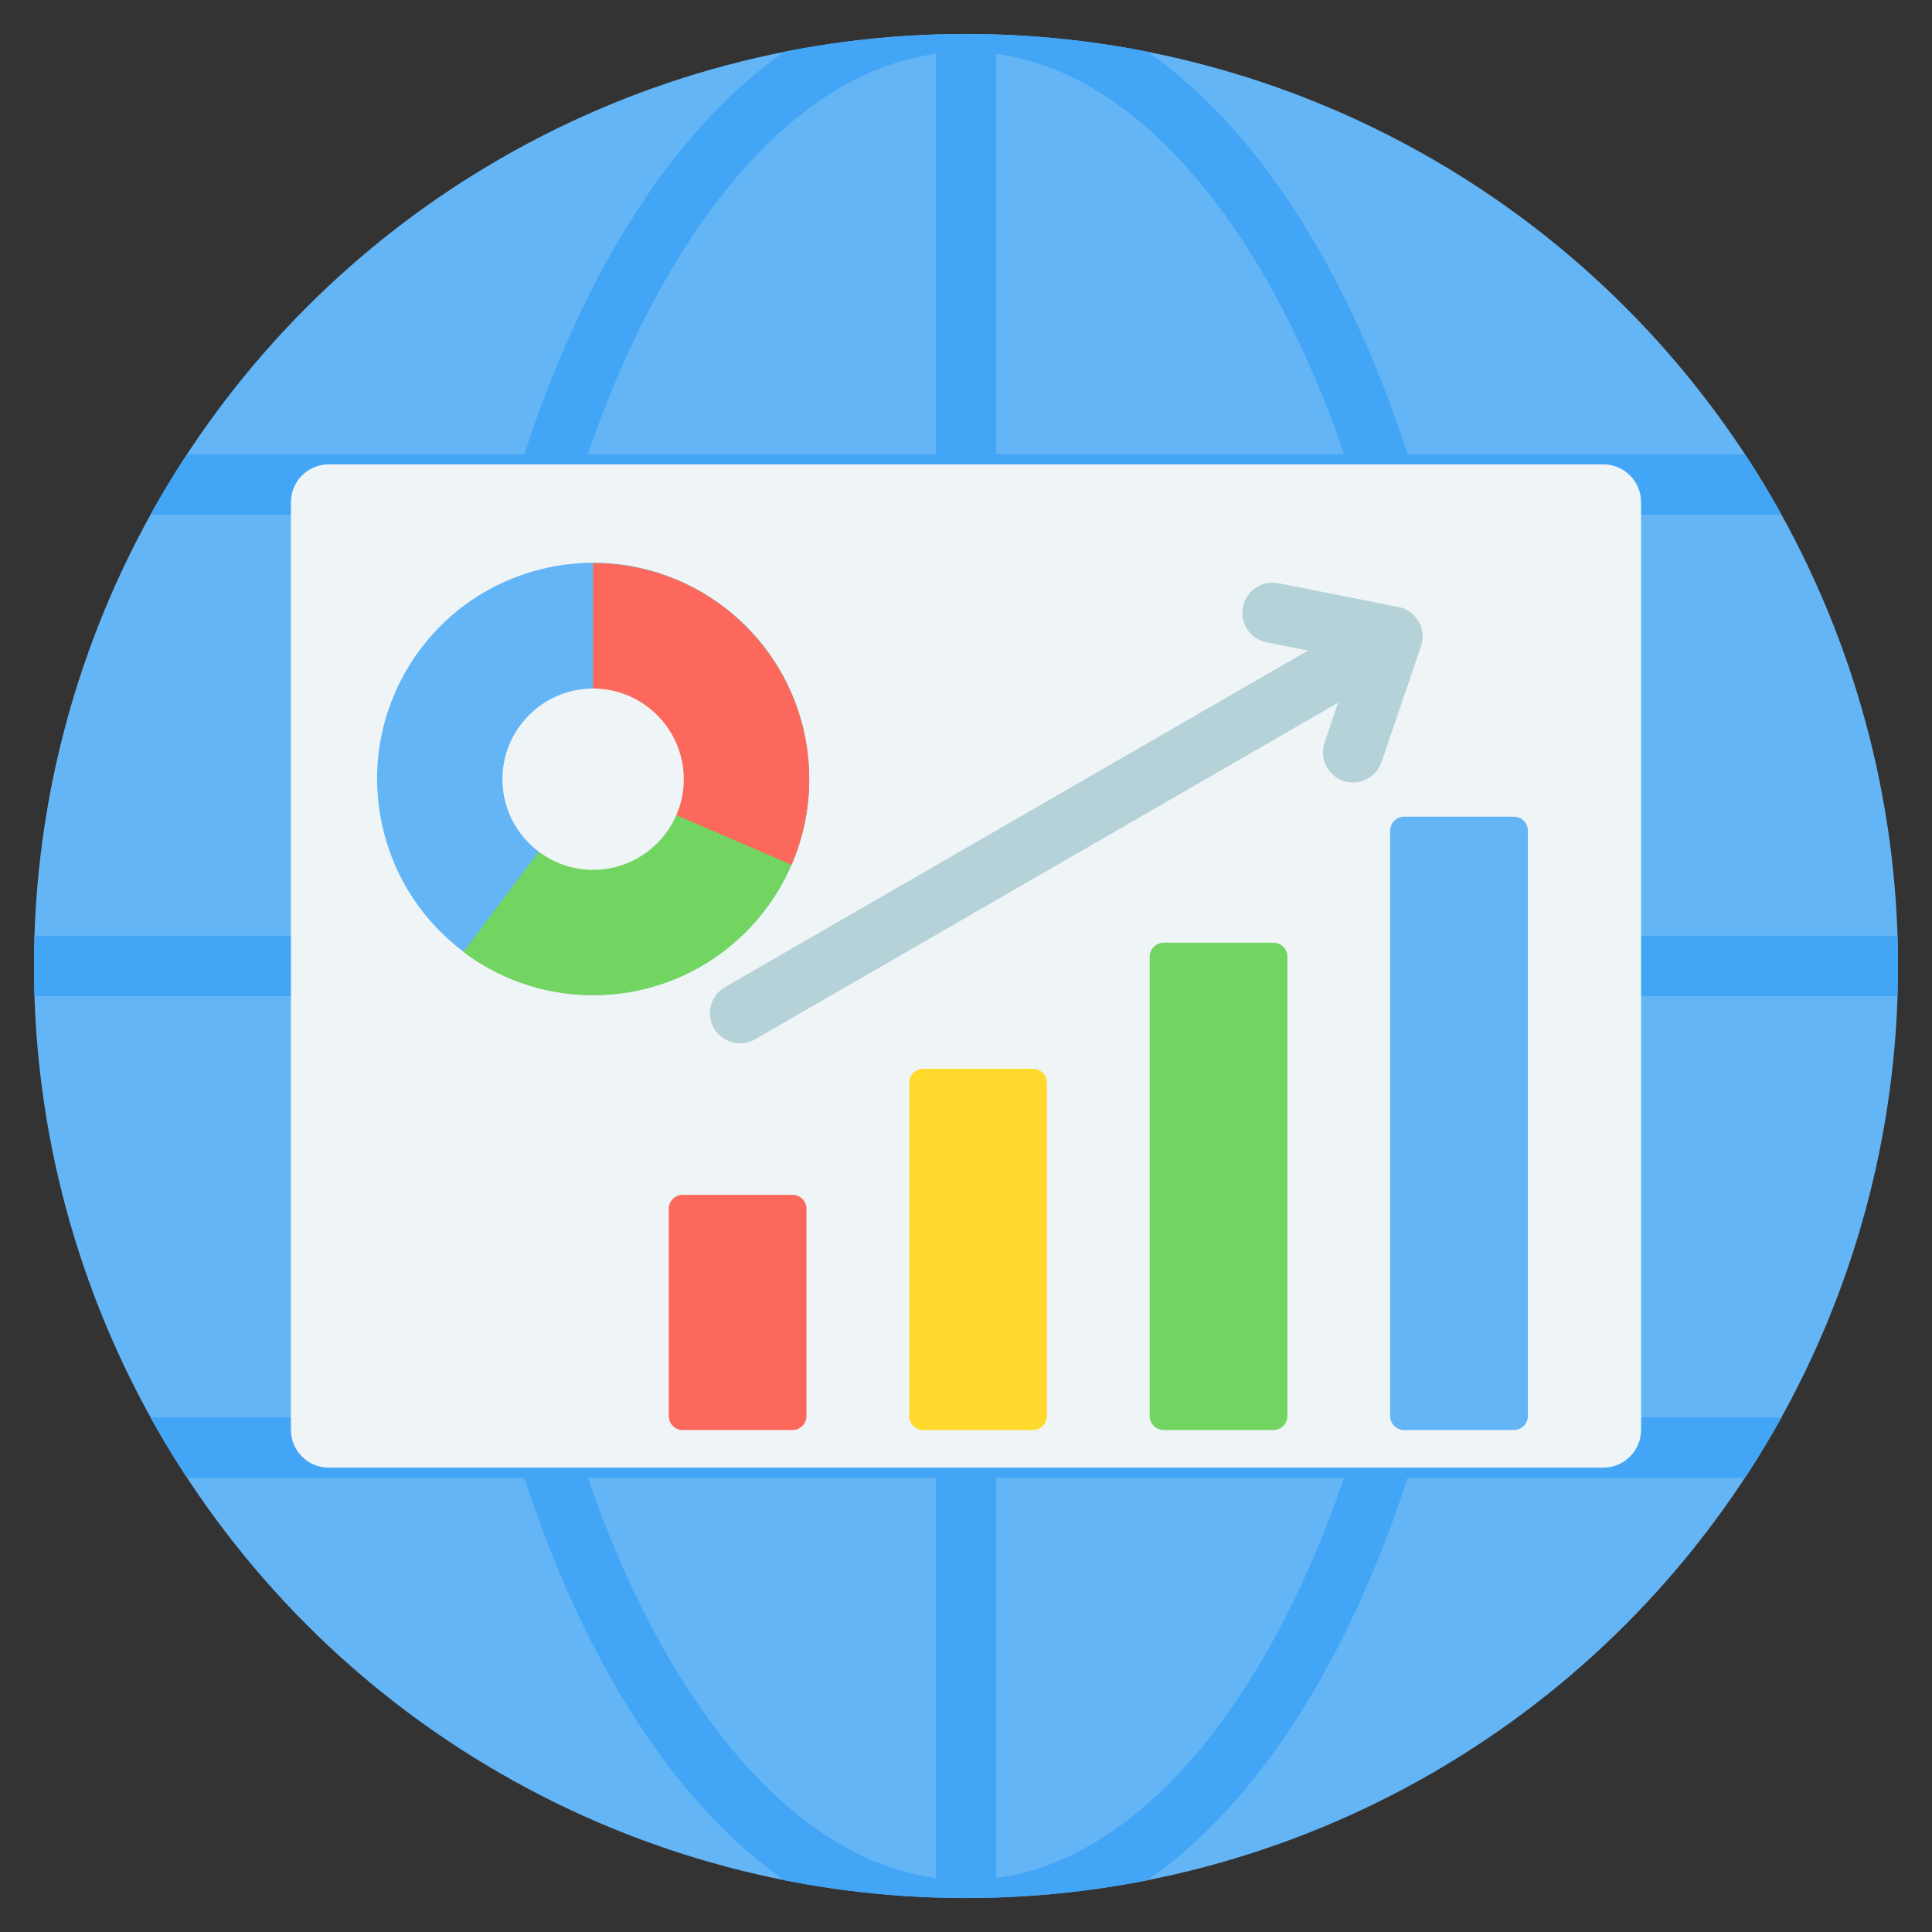 <svg id="Layer_1" enable-background="new 0 0 512 512" viewBox="0 0 512 512" xmlns="http://www.w3.org/2000/svg"><rect x="0" y="0" width="512" height="512" fill="#333333" stroke="none"/><g clip-rule="evenodd" fill-rule="evenodd"><g><circle cx="256" cy="256" fill="#64b5f6" r="246.999"/><path d="m256 9c16.436 0 32.492 1.621 48.03 4.683 19.303 13.373 36.474 34.616 50.456 61.69 7.019 13.592 13.251 28.688 18.557 45.01h89.407c3.423 5.2 6.654 10.536 9.685 16h-94.297c9.224 33.519 14.7 71.422 15.343 111.617h109.675c.085 2.658.143 5.322.143 8s-.058 5.342-.143 8h-109.674c-.643 40.195-6.119 78.098-15.343 111.617h94.297c-3.03 5.464-6.263 10.799-9.685 16h-89.407c-5.306 16.322-11.538 31.418-18.557 45.01-13.982 27.074-31.153 48.318-50.456 61.69-15.538 3.063-31.595 4.683-48.031 4.683s-32.492-1.62-48.03-4.683c-19.303-13.373-36.474-34.616-50.456-61.69-7.019-13.592-13.251-28.688-18.557-45.01h-89.407c-3.423-5.2-6.654-10.536-9.685-16h94.298c-9.225-33.519-14.7-71.422-15.343-111.617h-109.677c-.084-2.658-.143-5.322-.143-8s.058-5.343.143-8h109.675c.644-40.195 6.119-78.098 15.343-111.617h-94.297c3.03-5.464 6.263-10.799 9.685-16h89.407c5.306-16.321 11.538-31.418 18.557-45.01 13.982-27.074 31.153-48.318 50.456-61.69 15.538-3.063 31.595-4.683 48.031-4.683zm-100.221 111.383h92.221v-106.117c-29.341 3.937-56.116 29.339-76.299 68.42-5.926 11.476-11.264 24.105-15.922 37.697zm108.221 0h92.221c-4.658-13.593-9.996-26.221-15.923-37.697-20.182-39.081-46.957-64.483-76.298-68.42zm97.26 16h-97.26v111.617h113.18c-.665-40.498-6.365-78.464-15.92-111.617zm-113.26 0h-97.26c-9.556 33.153-15.255 71.119-15.921 111.617h113.181zm-97.259 239.234h97.259v-111.617h-113.18c.666 40.498 6.365 78.464 15.921 111.617zm113.259 0h97.259c9.555-33.153 15.255-71.119 15.921-111.617h-113.18zm92.221 16h-92.221v106.117c29.341-3.937 56.116-29.339 76.298-68.42 5.927-11.476 11.266-24.104 15.923-37.697zm-108.221 0h-92.221c4.658 13.593 9.996 26.221 15.923 37.697 20.182 39.081 46.958 64.483 76.299 68.42v-106.117z" fill="#42a5f5"/></g><path d="m87.097 123.057h337.807c5.5 0 10 4.5 10 10v245.887c0 5.5-4.5 10-10 10h-337.807c-5.5 0-10-4.5-10-10v-245.887c0-5.5 4.5-10 10-10z" fill="#eff4f7"/><g><path d="m180.931 316.644h29.096c2.037 0 3.698 1.662 3.698 3.698v54.938c0 2.036-1.662 3.698-3.698 3.698h-29.096c-2.036 0-3.698-1.661-3.698-3.698v-54.938c0-2.037 1.661-3.698 3.698-3.698z" fill="#fc685b"/><path d="m244.657 283.24h29.095c2.037 0 3.698 1.662 3.698 3.699v88.342c0 2.036-1.662 3.698-3.698 3.698h-29.095c-2.037 0-3.698-1.661-3.698-3.698v-88.342c0-2.038 1.661-3.699 3.698-3.699z" fill="#ffda2d"/><path d="m308.383 249.834h29.096c2.037 0 3.698 1.661 3.698 3.698v121.748c0 2.036-1.662 3.698-3.698 3.698h-29.096c-2.036 0-3.698-1.661-3.698-3.698v-121.748c0-2.037 1.661-3.698 3.698-3.698z" fill="#72d561"/><path d="m372.109 216.429h29.095c2.037 0 3.698 1.661 3.698 3.698v155.153c0 2.036-1.662 3.698-3.698 3.698h-29.095c-2.037 0-3.698-1.661-3.698-3.698v-155.152c0-2.038 1.661-3.699 3.698-3.699z" fill="#64b5f6"/><path d="m354.611 186.221-154.485 89.192c-3.814 2.209-8.697.908-10.906-2.906s-.908-8.697 2.906-10.906l154.494-89.197-10.924-2.163c-4.332-.846-7.158-5.043-6.312-9.375.845-4.332 5.043-7.158 9.375-6.312l31.786 6.293c4.332.846 7.158 5.043 6.312 9.375-.094.48-.229.942-.401 1.383l-10.322 30.323c-1.415 4.177-5.949 6.415-10.125 5-4.177-1.415-6.415-5.949-5-10.125z" fill="#b4d2d7"/></g><g><ellipse cx="157.181" cy="206.495" fill="#64b5f6" rx="57.26" ry="57.26" transform="matrix(.973 -.23 .23 .973 -43.238 41.637)"/><path d="m157.18 149.236c31.624 0 57.26 25.636 57.26 57.26s-25.636 57.26-57.26 57.26c-12.903 0-24.808-4.269-34.383-11.47l34.383-45.789z" fill="#72d561"/><path d="m214.441 206.495c0 8.06-1.666 15.73-4.671 22.686l-52.589-22.686v-57.26c31.623.001 57.26 25.637 57.26 57.26z" fill="#fc685b"/><path d="m157.181 230.525c13.235 0 24.03-10.794 24.03-24.03s-10.795-24.03-24.03-24.03c-13.236 0-24.03 10.794-24.03 24.03-.001 13.236 10.794 24.03 24.03 24.03z" fill="#eff4f7"/></g></g></svg>
